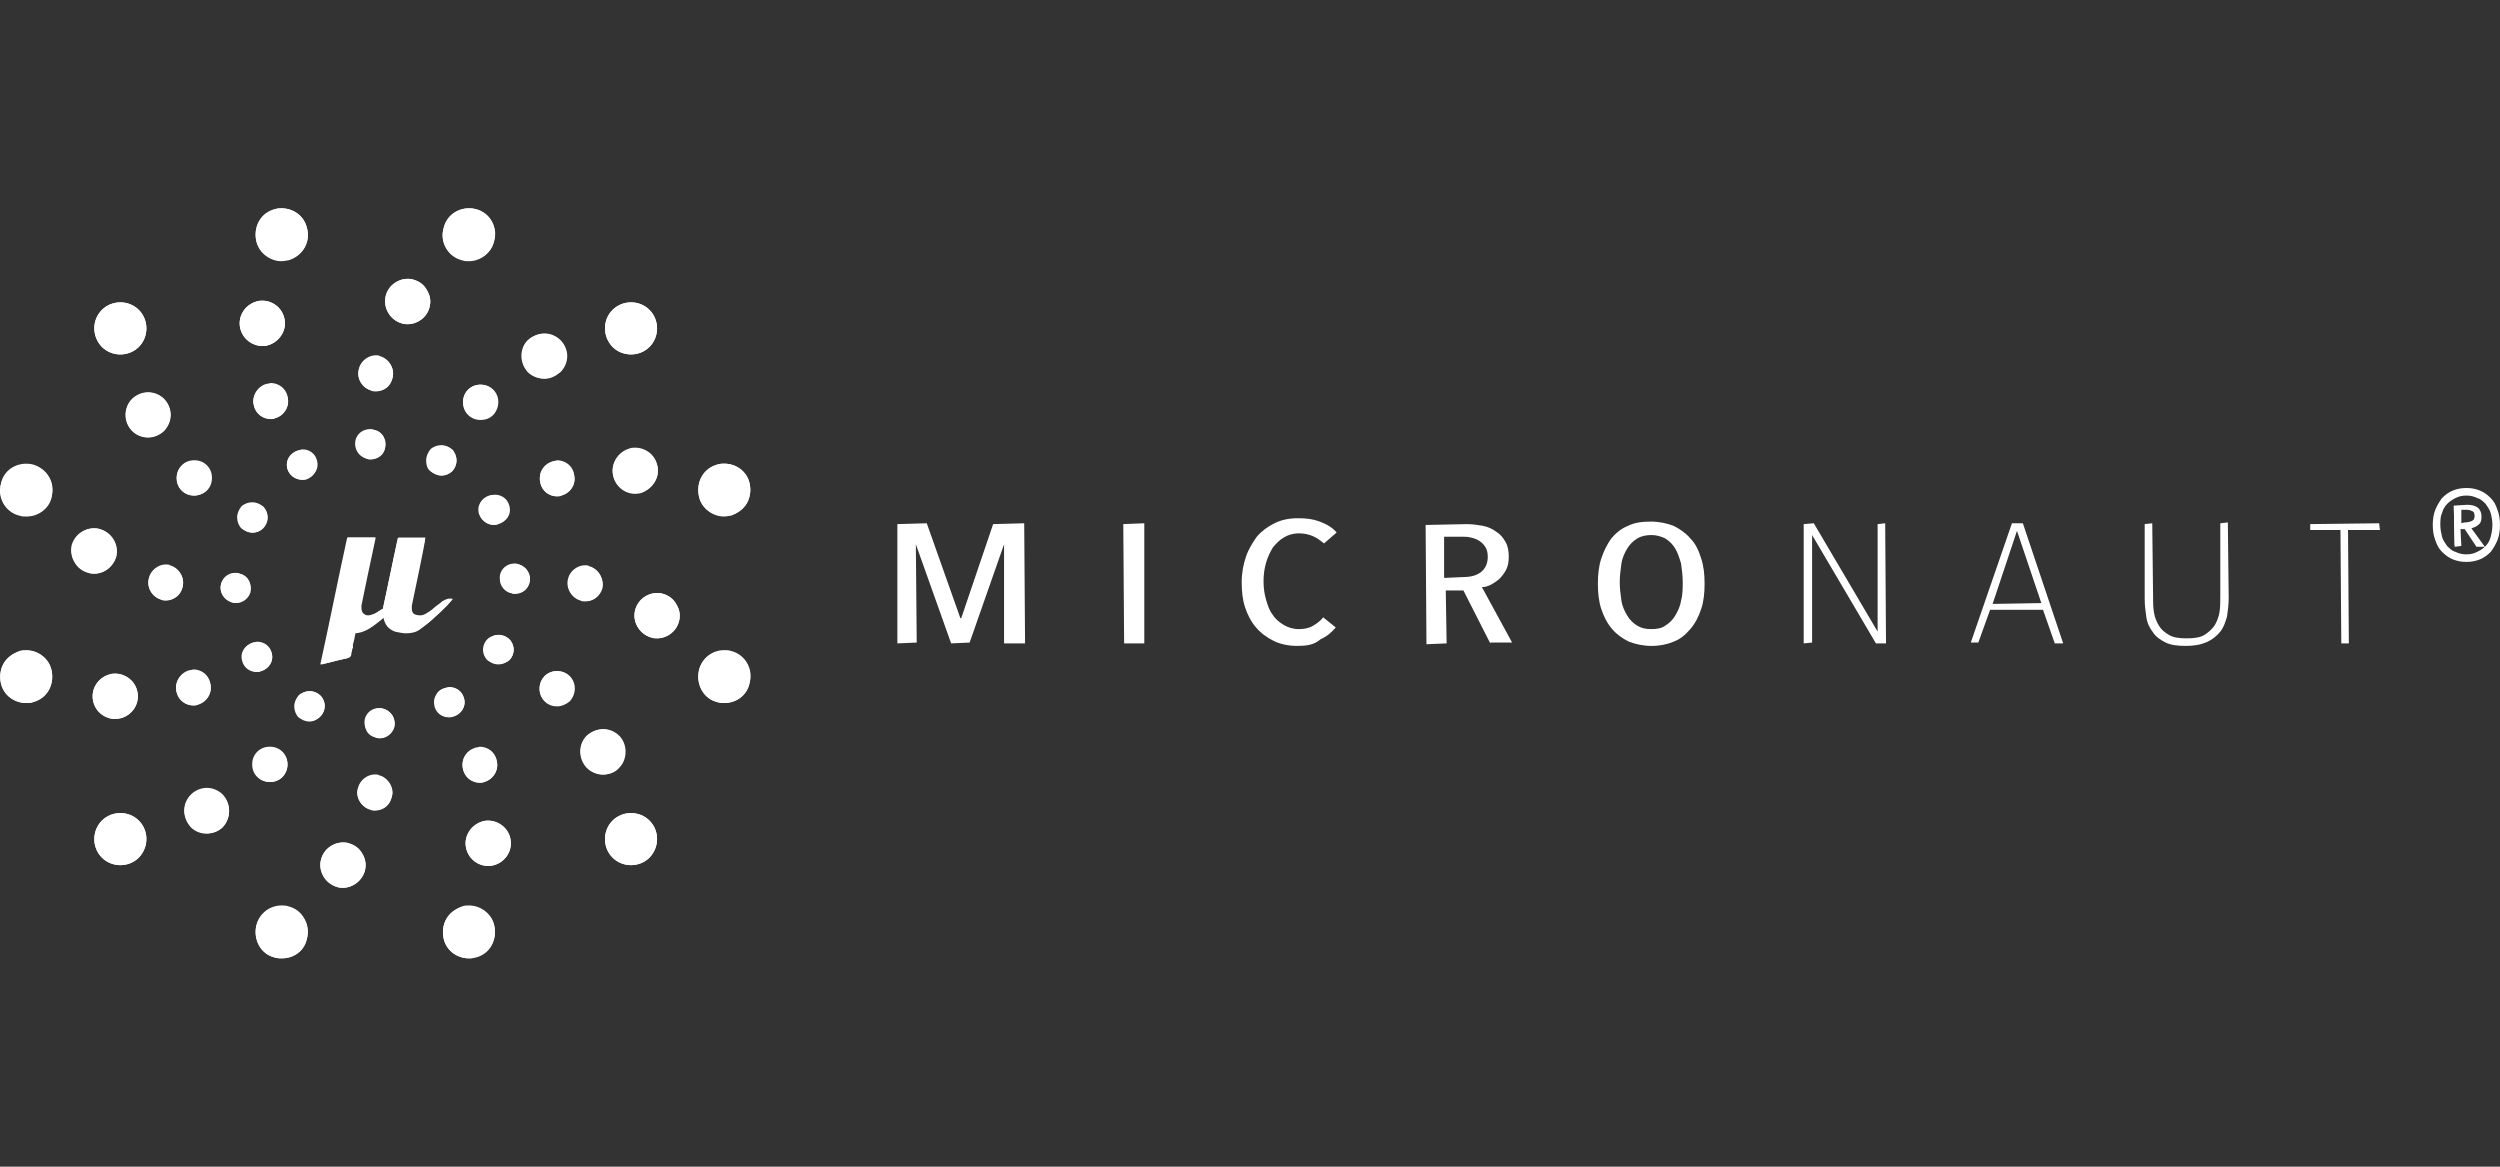 <svg width="120" height="56" viewBox="0 0 120 56" fill="none" xmlns="http://www.w3.org/2000/svg">
<rect x="0" y="0" width="120" height="56" fill="#333333" stroke="none"/>
<path d="M24.73 28.504C24.649 28.504 24.609 28.504 24.528 28.463C24.327 28.423 24.206 28.302 24.085 28.141C24.004 27.98 23.964 27.778 24.004 27.576C24.085 27.254 24.367 27.052 24.689 27.052C24.77 27.052 24.811 27.052 24.891 27.093C25.294 27.213 25.496 27.576 25.415 27.98C25.335 28.302 25.052 28.504 24.73 28.504Z" fill="white"/>
<path d="M24.523 28.463C24.886 28.584 25.289 28.342 25.41 27.98C25.531 27.617 25.289 27.213 24.926 27.093C24.563 26.971 24.16 27.213 24.039 27.576C23.918 27.98 24.16 28.383 24.523 28.463Z" fill="white"/>
<path d="M23.721 25.198C23.398 25.198 23.116 24.996 23.035 24.673C22.914 24.27 23.156 23.907 23.559 23.786C23.64 23.786 23.68 23.746 23.761 23.746C24.083 23.746 24.366 23.948 24.446 24.27C24.567 24.673 24.325 25.036 23.922 25.157C23.841 25.198 23.761 25.198 23.721 25.198Z" fill="white"/>
<path d="M23.879 25.158C24.242 25.037 24.484 24.674 24.363 24.271C24.242 23.908 23.879 23.666 23.476 23.787C23.113 23.908 22.871 24.271 22.992 24.674C23.113 25.037 23.517 25.279 23.879 25.158Z" fill="white"/>
<path d="M21.183 22.819C20.981 22.819 20.82 22.738 20.659 22.618C20.497 22.497 20.457 22.295 20.457 22.093C20.457 21.892 20.538 21.73 20.659 21.569C20.78 21.448 20.981 21.368 21.183 21.368C21.384 21.368 21.546 21.448 21.707 21.569C21.828 21.69 21.909 21.892 21.909 22.093C21.909 22.295 21.828 22.456 21.707 22.618C21.546 22.738 21.384 22.819 21.183 22.819Z" fill="white"/>
<path d="M20.696 21.61C20.414 21.892 20.414 22.335 20.696 22.618C20.978 22.9 21.422 22.9 21.704 22.618C21.986 22.335 21.986 21.892 21.704 21.61C21.422 21.327 20.978 21.327 20.696 21.61Z" fill="white"/>
<path d="M17.79 22.053C17.709 22.053 17.669 22.053 17.588 22.013C17.185 21.892 16.984 21.529 17.064 21.126C17.145 20.803 17.427 20.602 17.75 20.602C17.831 20.602 17.871 20.602 17.951 20.642C18.153 20.682 18.314 20.803 18.395 20.964C18.476 21.126 18.516 21.327 18.476 21.529C18.435 21.811 18.153 22.053 17.79 22.053Z" fill="white"/>
<path d="M17.993 20.642C17.63 20.521 17.227 20.763 17.106 21.126C16.985 21.488 17.227 21.892 17.59 22.013C17.952 22.134 18.356 21.892 18.477 21.529C18.598 21.126 18.356 20.723 17.993 20.642Z" fill="white"/>
<path d="M14.486 23.02C14.164 23.02 13.881 22.819 13.801 22.496C13.68 22.093 13.922 21.73 14.325 21.609C14.406 21.609 14.446 21.569 14.527 21.569C14.849 21.569 15.131 21.77 15.212 22.093C15.333 22.496 15.091 22.859 14.688 22.98C14.607 23.02 14.567 23.02 14.486 23.02Z" fill="white"/>
<path d="M14.688 23.021C15.051 22.9 15.293 22.537 15.172 22.134C15.051 21.771 14.688 21.529 14.285 21.65C13.922 21.771 13.68 22.134 13.801 22.537C13.922 22.86 14.285 23.102 14.688 23.021Z" fill="white"/>
<path d="M12.109 25.56C11.907 25.56 11.746 25.48 11.584 25.359C11.463 25.238 11.383 25.036 11.383 24.835C11.383 24.633 11.463 24.472 11.584 24.311C11.705 24.189 11.907 24.109 12.109 24.109C12.31 24.109 12.471 24.189 12.633 24.311C12.915 24.593 12.915 25.036 12.633 25.319C12.512 25.48 12.31 25.56 12.109 25.56Z" fill="white"/>
<path d="M11.626 24.351C11.344 24.634 11.344 25.077 11.626 25.359C11.908 25.642 12.351 25.642 12.634 25.359C12.916 25.077 12.916 24.634 12.634 24.351C12.351 24.069 11.908 24.069 11.626 24.351Z" fill="white"/>
<path d="M11.341 28.948C11.26 28.948 11.22 28.948 11.139 28.907C10.736 28.786 10.534 28.423 10.615 28.02C10.696 27.698 10.978 27.496 11.301 27.496C11.381 27.496 11.422 27.496 11.502 27.536C11.905 27.657 12.107 28.02 12.026 28.423C11.946 28.706 11.664 28.948 11.341 28.948Z" fill="white"/>
<path d="M11.501 27.536C11.138 27.415 10.735 27.657 10.614 28.02C10.492 28.383 10.735 28.786 11.097 28.907C11.46 29.028 11.863 28.786 11.984 28.423C12.105 28.02 11.904 27.617 11.501 27.536Z" fill="white"/>
<path d="M12.31 32.254C11.988 32.254 11.706 32.052 11.625 31.73C11.504 31.326 11.746 30.963 12.149 30.843C12.23 30.843 12.27 30.802 12.351 30.802C12.673 30.802 12.956 31.004 13.036 31.326C13.157 31.73 12.915 32.093 12.512 32.213C12.472 32.254 12.391 32.254 12.31 32.254Z" fill="white"/>
<path d="M12.148 30.843C11.785 30.964 11.543 31.327 11.664 31.73C11.785 32.093 12.148 32.335 12.551 32.214C12.914 32.093 13.156 31.73 13.035 31.327C12.914 30.964 12.511 30.762 12.148 30.843Z" fill="white"/>
<path d="M14.851 34.633C14.649 34.633 14.488 34.552 14.327 34.431C14.206 34.31 14.125 34.108 14.125 33.907C14.125 33.705 14.206 33.544 14.327 33.383C14.448 33.262 14.649 33.181 14.851 33.181C15.052 33.181 15.214 33.262 15.375 33.383C15.657 33.665 15.657 34.108 15.375 34.391C15.214 34.552 15.052 34.633 14.851 34.633Z" fill="white"/>
<path d="M15.376 34.391C15.658 34.108 15.658 33.665 15.376 33.383C15.094 33.1 14.65 33.1 14.368 33.383C14.086 33.665 14.086 34.108 14.368 34.391C14.65 34.673 15.094 34.673 15.376 34.391Z" fill="white"/>
<path d="M18.238 35.439C18.157 35.439 18.117 35.439 18.036 35.398C17.834 35.358 17.673 35.237 17.593 35.076C17.512 34.915 17.472 34.713 17.512 34.511C17.593 34.189 17.875 33.987 18.197 33.987C18.278 33.987 18.318 33.987 18.399 34.028C18.601 34.068 18.721 34.189 18.842 34.35C18.923 34.511 18.963 34.713 18.923 34.915C18.842 35.197 18.56 35.439 18.238 35.439Z" fill="white"/>
<path d="M18.031 35.398C18.394 35.519 18.797 35.277 18.918 34.915C19.039 34.552 18.797 34.148 18.434 34.028C18.071 33.907 17.668 34.148 17.547 34.511C17.426 34.874 17.668 35.277 18.031 35.398Z" fill="white"/>
<path d="M21.542 34.431C21.219 34.431 20.937 34.229 20.856 33.907C20.816 33.705 20.816 33.544 20.937 33.342C21.017 33.181 21.179 33.06 21.38 33.02C21.461 33.02 21.501 32.98 21.582 32.98C21.904 32.98 22.187 33.181 22.267 33.504C22.388 33.907 22.146 34.27 21.743 34.391C21.663 34.431 21.622 34.431 21.542 34.431Z" fill="white"/>
<path d="M21.383 33.02C21.02 33.141 20.778 33.504 20.899 33.907C21.02 34.27 21.383 34.511 21.786 34.391C22.148 34.27 22.39 33.907 22.27 33.504C22.148 33.141 21.745 32.899 21.383 33.02Z" fill="white"/>
<path d="M23.919 31.891C23.718 31.891 23.556 31.81 23.395 31.689C23.113 31.407 23.113 30.963 23.395 30.681C23.516 30.56 23.718 30.48 23.919 30.48C24.121 30.48 24.282 30.56 24.444 30.681C24.726 30.963 24.726 31.407 24.444 31.689C24.282 31.81 24.121 31.891 23.919 31.891Z" fill="white"/>
<path d="M24.446 31.689C24.728 31.407 24.728 30.963 24.446 30.681C24.164 30.399 23.721 30.399 23.438 30.681C23.156 30.963 23.156 31.407 23.438 31.689C23.68 31.931 24.164 31.931 24.446 31.689Z" fill="white"/>
<path d="M28.073 28.867C27.992 28.867 27.912 28.867 27.871 28.827C27.428 28.706 27.145 28.222 27.266 27.778C27.347 27.416 27.71 27.133 28.073 27.133C28.153 27.133 28.234 27.133 28.274 27.174C28.718 27.295 29 27.778 28.879 28.222C28.799 28.625 28.476 28.867 28.073 28.867Z" fill="white"/>
<path d="M28.317 27.214C27.874 27.093 27.43 27.375 27.309 27.818C27.188 28.262 27.471 28.705 27.914 28.826C28.358 28.947 28.801 28.665 28.922 28.222C29.003 27.818 28.761 27.335 28.317 27.214Z" fill="white"/>
<path d="M26.745 23.827C26.382 23.827 26.019 23.585 25.938 23.182C25.898 22.98 25.898 22.738 26.019 22.537C26.14 22.335 26.301 22.214 26.543 22.134C26.624 22.134 26.704 22.093 26.745 22.093C27.107 22.093 27.47 22.335 27.551 22.738C27.591 22.94 27.591 23.182 27.47 23.384C27.349 23.585 27.188 23.706 26.946 23.787C26.906 23.827 26.825 23.827 26.745 23.827Z" fill="white"/>
<path d="M26.946 23.787C27.39 23.666 27.672 23.222 27.551 22.779C27.43 22.335 26.986 22.053 26.543 22.174C26.099 22.295 25.817 22.739 25.938 23.182C26.059 23.666 26.503 23.908 26.946 23.787Z" fill="white"/>
<path d="M23.073 20.158C22.831 20.158 22.63 20.077 22.468 19.916C22.307 19.755 22.227 19.553 22.227 19.311C22.227 19.069 22.307 18.867 22.468 18.706C22.63 18.545 22.831 18.464 23.073 18.464C23.315 18.464 23.517 18.545 23.678 18.706C24.001 19.029 24.001 19.553 23.678 19.916C23.517 20.077 23.315 20.158 23.073 20.158Z" fill="white"/>
<path d="M22.468 19.875C22.791 20.198 23.315 20.198 23.638 19.875C23.96 19.553 23.96 19.029 23.638 18.706C23.315 18.384 22.791 18.384 22.468 18.706C22.146 19.029 22.146 19.553 22.468 19.875Z" fill="white"/>
<path d="M18.034 18.787C17.953 18.787 17.872 18.787 17.832 18.747C17.389 18.626 17.106 18.142 17.227 17.698C17.308 17.335 17.671 17.053 18.034 17.053C18.114 17.053 18.195 17.053 18.235 17.093C18.679 17.215 18.961 17.698 18.84 18.142C18.759 18.545 18.437 18.787 18.034 18.787Z" fill="white"/>
<path d="M17.832 18.747C18.276 18.868 18.719 18.585 18.84 18.142C18.961 17.698 18.679 17.255 18.235 17.134C17.792 17.013 17.348 17.295 17.227 17.739C17.106 18.182 17.389 18.626 17.832 18.747Z" fill="white"/>
<path d="M12.995 20.117C12.632 20.117 12.269 19.876 12.188 19.472C12.067 19.029 12.35 18.545 12.793 18.424C12.874 18.424 12.954 18.384 12.995 18.384C13.357 18.384 13.72 18.626 13.801 19.029C13.922 19.472 13.64 19.956 13.196 20.077C13.156 20.117 13.075 20.117 12.995 20.117Z" fill="white"/>
<path d="M12.793 18.464C12.35 18.585 12.067 19.029 12.188 19.472C12.309 19.916 12.753 20.198 13.196 20.077C13.64 19.956 13.922 19.512 13.801 19.069C13.68 18.625 13.236 18.343 12.793 18.464Z" fill="white"/>
<path d="M9.327 23.787C9.085 23.787 8.884 23.706 8.722 23.545C8.561 23.384 8.48 23.182 8.48 22.94C8.48 22.698 8.561 22.497 8.722 22.335C8.884 22.174 9.085 22.093 9.327 22.093C9.569 22.093 9.771 22.174 9.932 22.335C10.093 22.497 10.174 22.698 10.174 22.94C10.174 23.182 10.093 23.384 9.932 23.545C9.771 23.706 9.529 23.787 9.327 23.787Z" fill="white"/>
<path d="M8.722 23.544C9.045 23.867 9.569 23.867 9.892 23.544C10.214 23.222 10.214 22.698 9.892 22.375C9.569 22.053 9.045 22.053 8.722 22.375C8.4 22.698 8.4 23.222 8.722 23.544Z" fill="white"/>
<path d="M7.956 28.826C7.875 28.826 7.794 28.826 7.754 28.786C7.31 28.665 7.028 28.181 7.149 27.738C7.23 27.375 7.593 27.093 7.956 27.093C8.036 27.093 8.117 27.093 8.157 27.133C8.601 27.254 8.883 27.738 8.762 28.181C8.681 28.585 8.318 28.826 7.956 28.826Z" fill="white"/>
<path d="M7.754 28.786C8.197 28.907 8.641 28.625 8.762 28.181C8.883 27.738 8.601 27.294 8.157 27.173C7.714 27.052 7.27 27.334 7.149 27.778C7.028 28.221 7.31 28.665 7.754 28.786Z" fill="white"/>
<path d="M9.284 33.866C8.921 33.866 8.558 33.624 8.477 33.221C8.356 32.777 8.639 32.294 9.082 32.173C9.163 32.173 9.243 32.132 9.284 32.132C9.647 32.132 10.009 32.374 10.09 32.777C10.211 33.221 9.929 33.705 9.485 33.826C9.445 33.866 9.364 33.866 9.284 33.866Z" fill="white"/>
<path d="M9.082 32.214C8.639 32.335 8.356 32.778 8.477 33.222C8.598 33.665 9.042 33.947 9.485 33.826C9.929 33.705 10.211 33.262 10.09 32.818C9.969 32.375 9.526 32.093 9.082 32.214Z" fill="white"/>
<path d="M12.952 37.536C12.71 37.536 12.509 37.455 12.347 37.294C12.186 37.133 12.105 36.931 12.105 36.689C12.105 36.447 12.186 36.245 12.347 36.084C12.509 35.923 12.71 35.842 12.952 35.842C13.194 35.842 13.396 35.923 13.557 36.084C13.88 36.407 13.88 36.931 13.557 37.294C13.396 37.455 13.194 37.536 12.952 37.536Z" fill="white"/>
<path d="M13.56 36.124C13.237 35.802 12.713 35.802 12.39 36.124C12.068 36.447 12.068 36.971 12.39 37.294C12.713 37.616 13.237 37.616 13.56 37.294C13.882 36.971 13.882 36.447 13.56 36.124Z" fill="white"/>
<path d="M17.993 38.906C17.912 38.906 17.832 38.906 17.791 38.866C17.59 38.825 17.388 38.664 17.267 38.463C17.146 38.261 17.106 38.019 17.186 37.818C17.267 37.455 17.63 37.172 17.993 37.172C18.073 37.172 18.154 37.172 18.195 37.213C18.396 37.253 18.598 37.414 18.719 37.616C18.84 37.818 18.88 38.059 18.799 38.261C18.719 38.664 18.396 38.906 17.993 38.906Z" fill="white"/>
<path d="M18.196 37.253C17.753 37.132 17.309 37.414 17.188 37.858C17.067 38.301 17.349 38.745 17.793 38.866C18.236 38.987 18.68 38.705 18.801 38.261C18.922 37.858 18.64 37.374 18.196 37.253Z" fill="white"/>
<path d="M23.034 37.576C22.671 37.576 22.308 37.334 22.227 36.931C22.187 36.729 22.187 36.487 22.308 36.286C22.429 36.084 22.59 35.963 22.832 35.883C22.913 35.883 22.993 35.842 23.034 35.842C23.396 35.842 23.759 36.084 23.84 36.487C23.961 36.931 23.679 37.415 23.235 37.536C23.195 37.576 23.114 37.576 23.034 37.576Z" fill="white"/>
<path d="M23.235 37.535C23.679 37.414 23.961 36.971 23.84 36.527C23.719 36.084 23.276 35.802 22.832 35.923C22.389 36.044 22.106 36.487 22.227 36.931C22.348 37.374 22.792 37.656 23.235 37.535Z" fill="white"/>
<path d="M26.745 33.906C26.503 33.906 26.302 33.826 26.14 33.664C25.818 33.342 25.818 32.818 26.14 32.455C26.302 32.294 26.503 32.213 26.745 32.213C26.987 32.213 27.189 32.294 27.35 32.455C27.672 32.777 27.672 33.301 27.35 33.664C27.148 33.826 26.947 33.906 26.745 33.906Z" fill="white"/>
<path d="M27.31 32.455C26.987 32.132 26.463 32.132 26.14 32.455C25.818 32.777 25.818 33.301 26.14 33.624C26.463 33.947 26.987 33.947 27.31 33.624C27.632 33.301 27.632 32.777 27.31 32.455Z" fill="white"/>
<path d="M31.54 30.641C31.459 30.641 31.338 30.641 31.258 30.6C30.693 30.439 30.33 29.834 30.492 29.27C30.613 28.786 31.056 28.463 31.54 28.463C31.62 28.463 31.741 28.463 31.822 28.504C32.104 28.584 32.346 28.746 32.467 29.028C32.629 29.27 32.669 29.552 32.588 29.834C32.467 30.318 32.024 30.641 31.54 30.641Z" fill="white"/>
<path d="M31.258 30.6C31.822 30.762 32.427 30.399 32.588 29.834C32.749 29.27 32.387 28.665 31.822 28.504C31.258 28.343 30.653 28.705 30.492 29.27C30.33 29.834 30.693 30.439 31.258 30.6Z" fill="white"/>
<path d="M30.493 23.666C30.009 23.666 29.566 23.343 29.445 22.859C29.284 22.295 29.646 21.69 30.211 21.529C30.291 21.488 30.412 21.488 30.493 21.488C30.977 21.488 31.42 21.811 31.541 22.295C31.703 22.859 31.34 23.464 30.775 23.625C30.695 23.666 30.574 23.666 30.493 23.666Z" fill="white"/>
<path d="M31.541 22.335C31.38 21.77 30.816 21.407 30.211 21.569C29.646 21.73 29.284 22.294 29.445 22.899C29.606 23.464 30.171 23.827 30.775 23.665C31.34 23.464 31.703 22.899 31.541 22.335Z" fill="white"/>
<path d="M26.139 18.182C25.857 18.182 25.575 18.061 25.373 17.86C25.172 17.658 25.051 17.376 25.051 17.093C25.051 16.811 25.172 16.529 25.373 16.327C25.575 16.126 25.857 16.005 26.139 16.005C26.422 16.005 26.704 16.126 26.905 16.327C27.107 16.529 27.228 16.811 27.228 17.093C27.228 17.376 27.107 17.658 26.905 17.86C26.663 18.061 26.422 18.182 26.139 18.182Z" fill="white"/>
<path d="M26.862 16.327C26.459 15.924 25.773 15.924 25.33 16.327C24.927 16.73 24.927 17.416 25.33 17.859C25.733 18.263 26.418 18.263 26.862 17.859C27.305 17.416 27.305 16.73 26.862 16.327Z" fill="white"/>
<path d="M19.567 15.561C19.487 15.561 19.366 15.561 19.285 15.521C18.721 15.359 18.358 14.755 18.519 14.19C18.64 13.706 19.083 13.384 19.567 13.384C19.648 13.384 19.769 13.384 19.849 13.424C20.132 13.505 20.374 13.666 20.495 13.948C20.656 14.19 20.696 14.472 20.616 14.755C20.495 15.239 20.051 15.561 19.567 15.561Z" fill="white"/>
<path d="M19.284 15.521C19.848 15.682 20.453 15.319 20.614 14.755C20.775 14.19 20.413 13.585 19.848 13.424C19.284 13.263 18.679 13.626 18.517 14.19C18.396 14.795 18.719 15.36 19.284 15.521Z" fill="white"/>
<path d="M12.591 16.609C12.107 16.609 11.663 16.287 11.542 15.803C11.381 15.239 11.744 14.634 12.308 14.472C12.389 14.432 12.51 14.432 12.591 14.432C13.075 14.432 13.518 14.755 13.639 15.239C13.72 15.521 13.679 15.803 13.518 16.045C13.357 16.287 13.155 16.488 12.873 16.569C12.792 16.609 12.712 16.609 12.591 16.609Z" fill="white"/>
<path d="M12.873 16.569C13.437 16.408 13.8 15.843 13.639 15.239C13.478 14.674 12.913 14.311 12.308 14.473C11.744 14.634 11.381 15.198 11.542 15.803C11.744 16.368 12.308 16.73 12.873 16.569Z" fill="white"/>
<path d="M7.107 21.004C6.825 21.004 6.543 20.883 6.341 20.682C5.898 20.238 5.938 19.553 6.341 19.15C6.543 18.948 6.825 18.827 7.107 18.827C7.389 18.827 7.672 18.948 7.873 19.15C8.075 19.351 8.196 19.634 8.196 19.916C8.196 20.198 8.075 20.48 7.873 20.682C7.672 20.883 7.389 21.004 7.107 21.004Z" fill="white"/>
<path d="M7.874 19.15C7.47 18.746 6.785 18.746 6.341 19.15C5.938 19.553 5.938 20.238 6.341 20.682C6.745 21.085 7.43 21.085 7.874 20.682C8.277 20.238 8.277 19.553 7.874 19.15Z" fill="white"/>
<path d="M4.526 27.536C4.445 27.536 4.325 27.536 4.244 27.496C3.962 27.415 3.72 27.254 3.599 26.972C3.438 26.73 3.397 26.448 3.478 26.165C3.599 25.681 4.042 25.359 4.526 25.359C4.607 25.359 4.728 25.359 4.808 25.399C5.373 25.561 5.736 26.165 5.574 26.73C5.413 27.214 5.01 27.536 4.526 27.536Z" fill="white"/>
<path d="M4.77 25.399C4.205 25.238 3.6 25.6 3.439 26.165C3.318 26.729 3.641 27.334 4.246 27.495C4.81 27.657 5.415 27.294 5.576 26.729C5.697 26.165 5.375 25.56 4.77 25.399Z" fill="white"/>
<path d="M5.532 34.511C5.048 34.511 4.605 34.189 4.484 33.705C4.323 33.14 4.685 32.536 5.25 32.374C5.33 32.334 5.451 32.334 5.532 32.334C6.016 32.334 6.459 32.657 6.58 33.14C6.742 33.705 6.379 34.31 5.814 34.471C5.734 34.471 5.653 34.511 5.532 34.511Z" fill="white"/>
<path d="M5.25 32.374C4.685 32.536 4.323 33.1 4.484 33.705C4.645 34.269 5.21 34.632 5.814 34.471C6.379 34.31 6.742 33.745 6.58 33.141C6.419 32.576 5.814 32.213 5.25 32.374Z" fill="white"/>
<path d="M9.928 39.995C9.646 39.995 9.364 39.874 9.162 39.672C8.961 39.471 8.84 39.188 8.84 38.906C8.84 38.624 8.961 38.342 9.162 38.14C9.364 37.938 9.646 37.817 9.928 37.817C10.211 37.817 10.493 37.938 10.694 38.14C11.098 38.583 11.098 39.269 10.694 39.672C10.493 39.914 10.211 39.995 9.928 39.995Z" fill="white"/>
<path d="M10.694 38.18C10.291 37.777 9.605 37.777 9.162 38.18C8.759 38.584 8.759 39.269 9.162 39.712C9.565 40.116 10.25 40.116 10.694 39.712C11.097 39.269 11.097 38.584 10.694 38.18Z" fill="white"/>
<path d="M16.462 42.615C16.381 42.615 16.26 42.615 16.18 42.575C15.615 42.414 15.252 41.809 15.414 41.244C15.534 40.761 15.978 40.438 16.462 40.438C16.542 40.438 16.663 40.438 16.744 40.478C17.026 40.559 17.268 40.72 17.389 41.002C17.55 41.244 17.591 41.527 17.51 41.809C17.389 42.252 16.946 42.615 16.462 42.615Z" fill="white"/>
<path d="M16.744 40.478C16.18 40.317 15.575 40.68 15.414 41.245C15.252 41.809 15.615 42.414 16.18 42.575C16.744 42.736 17.349 42.373 17.51 41.809C17.671 41.204 17.308 40.64 16.744 40.478Z" fill="white"/>
<path d="M23.436 41.567C22.952 41.567 22.509 41.244 22.388 40.761C22.307 40.478 22.348 40.196 22.509 39.954C22.67 39.712 22.872 39.511 23.154 39.43C23.235 39.39 23.356 39.39 23.436 39.39C23.92 39.39 24.364 39.712 24.485 40.196C24.646 40.761 24.283 41.365 23.718 41.526C23.598 41.567 23.517 41.567 23.436 41.567Z" fill="white"/>
<path d="M23.152 39.43C22.588 39.591 22.225 40.156 22.386 40.761C22.547 41.325 23.112 41.688 23.717 41.527C24.281 41.365 24.644 40.801 24.483 40.196C24.321 39.632 23.717 39.269 23.152 39.43Z" fill="white"/>
<path d="M28.96 37.172C28.677 37.172 28.395 37.051 28.194 36.85C27.992 36.648 27.871 36.366 27.871 36.084C27.871 35.801 27.992 35.519 28.194 35.318C28.395 35.116 28.677 34.995 28.96 34.995C29.242 34.995 29.524 35.116 29.726 35.318C30.129 35.721 30.129 36.447 29.726 36.85C29.524 37.092 29.242 37.172 28.96 37.172Z" fill="white"/>
<path d="M29.686 36.85C30.089 36.447 30.089 35.761 29.686 35.318C29.283 34.914 28.598 34.914 28.154 35.318C27.751 35.721 27.751 36.406 28.154 36.85C28.598 37.293 29.283 37.293 29.686 36.85Z" fill="white"/>
<path d="M34.766 33.746C34.645 33.746 34.564 33.746 34.443 33.705C34.12 33.625 33.838 33.423 33.677 33.101C33.516 32.818 33.475 32.456 33.556 32.133C33.717 31.568 34.201 31.206 34.766 31.206C34.886 31.206 34.967 31.206 35.088 31.246C35.773 31.407 36.177 32.133 35.975 32.778C35.854 33.383 35.33 33.746 34.766 33.746Z" fill="white"/>
<path d="M35.09 31.286C34.404 31.125 33.719 31.488 33.557 32.173C33.396 32.858 33.759 33.544 34.444 33.705C35.13 33.866 35.815 33.504 35.977 32.818C36.138 32.133 35.735 31.447 35.09 31.286Z" fill="white"/>
<path d="M34.766 24.794C34.201 24.794 33.677 24.391 33.556 23.867C33.475 23.545 33.516 23.182 33.677 22.899C33.838 22.617 34.12 22.416 34.443 22.295C34.564 22.254 34.645 22.254 34.766 22.254C35.33 22.254 35.854 22.658 35.975 23.182C36.056 23.504 36.015 23.867 35.854 24.149C35.693 24.432 35.411 24.633 35.088 24.754C34.967 24.754 34.886 24.794 34.766 24.794Z" fill="white"/>
<path d="M35.09 24.714C35.775 24.553 36.138 23.867 35.977 23.182C35.815 22.496 35.13 22.134 34.444 22.295C33.759 22.456 33.396 23.142 33.557 23.827C33.719 24.512 34.404 24.916 35.09 24.714Z" fill="white"/>
<path d="M30.289 17.013C29.966 17.013 29.644 16.892 29.402 16.65C29.16 16.408 29.039 16.086 29.039 15.763C29.039 15.441 29.16 15.118 29.402 14.876C29.644 14.634 29.966 14.513 30.289 14.513C30.611 14.513 30.934 14.634 31.176 14.876C31.66 15.36 31.66 16.166 31.176 16.65C30.934 16.892 30.611 17.013 30.289 17.013Z" fill="white"/>
<path d="M29.402 16.65C29.886 17.134 30.692 17.134 31.176 16.65C31.66 16.166 31.66 15.36 31.176 14.876C30.692 14.392 29.886 14.392 29.402 14.876C28.918 15.36 28.918 16.126 29.402 16.65Z" fill="white"/>
<path d="M22.508 12.538C22.387 12.538 22.306 12.538 22.185 12.497C21.5 12.336 21.096 11.61 21.298 10.965C21.419 10.401 21.943 9.998 22.508 9.998C22.629 9.998 22.709 9.998 22.83 10.038C23.516 10.199 23.919 10.925 23.717 11.57C23.596 12.134 23.072 12.538 22.508 12.538Z" fill="white"/>
<path d="M22.185 12.457C22.87 12.618 23.556 12.255 23.717 11.57C23.878 10.885 23.516 10.199 22.83 10.038C22.145 9.877 21.459 10.24 21.298 10.925C21.096 11.61 21.5 12.296 22.185 12.457Z" fill="white"/>
<path d="M13.519 12.538C12.955 12.538 12.431 12.134 12.31 11.61C12.229 11.288 12.27 10.925 12.431 10.643C12.592 10.36 12.874 10.159 13.197 10.038C13.318 9.998 13.439 9.998 13.519 9.998C14.084 9.998 14.608 10.401 14.729 10.925C14.931 11.61 14.527 12.296 13.842 12.497C13.761 12.497 13.64 12.538 13.519 12.538Z" fill="white"/>
<path d="M13.84 12.457C14.525 12.296 14.928 11.61 14.727 10.925C14.565 10.24 13.88 9.877 13.194 10.038C12.509 10.199 12.146 10.885 12.307 11.57C12.509 12.255 13.194 12.659 13.84 12.457Z" fill="white"/>
<path d="M5.777 17.013C5.455 17.013 5.132 16.892 4.89 16.65C4.648 16.408 4.527 16.086 4.527 15.763C4.527 15.441 4.648 15.118 4.89 14.876C5.132 14.634 5.455 14.513 5.777 14.513C6.1 14.513 6.422 14.634 6.664 14.876C6.906 15.118 7.027 15.441 7.027 15.763C7.027 16.086 6.906 16.408 6.664 16.65C6.422 16.892 6.1 17.013 5.777 17.013Z" fill="white"/>
<path d="M4.89 16.65C5.374 17.134 6.18 17.134 6.664 16.65C7.148 16.166 7.148 15.36 6.664 14.876C6.18 14.392 5.374 14.392 4.89 14.876C4.406 15.36 4.406 16.126 4.89 16.65Z" fill="white"/>
<path d="M1.262 24.794C1.141 24.794 1.06 24.794 0.939 24.754C0.254 24.593 -0.15 23.867 0.052 23.222C0.213 22.657 0.697 22.294 1.262 22.294C1.383 22.294 1.463 22.294 1.584 22.335C1.907 22.415 2.189 22.617 2.35 22.939C2.511 23.222 2.552 23.585 2.471 23.907C2.35 24.391 1.866 24.794 1.262 24.794Z" fill="white"/>
<path d="M1.582 22.295C0.896 22.134 0.211 22.496 0.05 23.182C-0.112 23.867 0.251 24.553 0.937 24.714C1.622 24.916 2.308 24.512 2.469 23.827C2.67 23.182 2.267 22.496 1.582 22.295Z" fill="white"/>
<path d="M1.258 33.746C0.693 33.746 0.169 33.343 0.048 32.818C-0.033 32.496 0.008 32.133 0.169 31.851C0.33 31.568 0.613 31.367 0.935 31.246C1.056 31.206 1.137 31.206 1.258 31.206C1.822 31.206 2.346 31.609 2.467 32.133C2.548 32.456 2.508 32.818 2.346 33.101C2.185 33.383 1.903 33.584 1.58 33.705C1.5 33.746 1.379 33.746 1.258 33.746Z" fill="white"/>
<path d="M0.937 31.286C0.251 31.447 -0.112 32.133 0.05 32.818C0.211 33.503 0.896 33.866 1.582 33.705C2.267 33.544 2.63 32.858 2.469 32.173C2.308 31.488 1.622 31.084 0.937 31.286Z" fill="white"/>
<path d="M5.777 41.527C5.455 41.527 5.132 41.406 4.89 41.164C4.406 40.68 4.406 39.874 4.89 39.39C5.132 39.148 5.455 39.027 5.777 39.027C6.1 39.027 6.422 39.148 6.664 39.39C6.906 39.632 7.027 39.955 7.027 40.277C7.027 40.6 6.906 40.922 6.664 41.164C6.422 41.406 6.1 41.527 5.777 41.527Z" fill="white"/>
<path d="M6.664 39.39C6.18 38.906 5.374 38.906 4.89 39.39C4.406 39.874 4.406 40.68 4.89 41.164C5.374 41.648 6.18 41.648 6.664 41.164C7.148 40.64 7.148 39.874 6.664 39.39Z" fill="white"/>
<path d="M13.519 46.002C13.399 46.002 13.318 46.002 13.197 45.962C12.874 45.882 12.592 45.68 12.431 45.357C12.27 45.075 12.229 44.712 12.31 44.39C12.471 43.825 12.955 43.462 13.519 43.462C13.64 43.462 13.721 43.462 13.842 43.503C14.165 43.583 14.447 43.785 14.608 44.108C14.769 44.39 14.81 44.753 14.729 45.075C14.608 45.64 14.124 46.002 13.519 46.002Z" fill="white"/>
<path d="M13.84 43.543C13.154 43.382 12.469 43.745 12.307 44.43C12.146 45.115 12.509 45.801 13.194 45.962C13.88 46.123 14.565 45.76 14.727 45.075C14.928 44.39 14.525 43.704 13.84 43.543Z" fill="white"/>
<path d="M22.512 46.002C21.947 46.002 21.423 45.599 21.302 45.075C21.221 44.753 21.262 44.39 21.423 44.108C21.584 43.825 21.866 43.624 22.189 43.503C22.31 43.462 22.391 43.462 22.512 43.462C23.076 43.462 23.6 43.866 23.721 44.39C23.882 45.075 23.52 45.761 22.834 45.922C22.713 46.002 22.633 46.002 22.512 46.002Z" fill="white"/>
<path d="M22.187 43.543C21.501 43.704 21.138 44.389 21.3 45.075C21.461 45.76 22.146 46.123 22.832 45.962C23.517 45.801 23.88 45.115 23.719 44.43C23.517 43.744 22.832 43.341 22.187 43.543Z" fill="white"/>
<path d="M30.289 41.527C29.966 41.527 29.644 41.406 29.402 41.164C29.16 40.922 29.039 40.6 29.039 40.277C29.039 39.955 29.16 39.632 29.402 39.39C29.644 39.148 29.966 39.027 30.289 39.027C30.611 39.027 30.934 39.148 31.176 39.39C31.418 39.632 31.539 39.955 31.539 40.277C31.539 40.6 31.418 40.922 31.176 41.164C30.934 41.406 30.611 41.527 30.289 41.527Z" fill="white"/>
<path d="M31.176 39.39C30.692 38.906 29.886 38.906 29.402 39.39C28.918 39.874 28.918 40.68 29.402 41.164C29.886 41.648 30.692 41.648 31.176 41.164C31.66 40.64 31.66 39.874 31.176 39.39Z" fill="white"/>
<path fill-rule="evenodd" clip-rule="evenodd" d="M16.704 25.803H18.035C17.954 26.166 17.349 29.028 17.349 29.069C17.349 29.23 17.349 29.351 17.43 29.431C17.511 29.512 17.591 29.552 17.672 29.552C17.712 29.552 17.793 29.552 17.833 29.512C17.994 29.472 18.115 29.391 18.236 29.311C18.277 29.27 18.317 29.27 18.357 29.23C18.398 29.23 18.398 29.189 18.398 29.149L19.083 25.924V25.883L20.414 25.843C20.373 26.206 19.93 28.302 19.768 29.069C19.768 29.109 19.768 29.189 19.768 29.23C19.768 29.391 19.849 29.512 20.01 29.552C20.051 29.552 20.131 29.593 20.172 29.593C20.252 29.593 20.333 29.552 20.414 29.512C20.535 29.431 20.696 29.351 20.817 29.23C20.938 29.149 21.099 29.028 21.22 28.907C21.301 28.827 21.422 28.786 21.543 28.786C21.583 28.786 21.663 28.786 21.704 28.786L21.462 29.069C21.26 29.27 21.059 29.472 20.857 29.633C20.655 29.835 20.414 29.996 20.172 30.198C19.97 30.359 19.728 30.399 19.486 30.399C19.325 30.399 19.164 30.359 18.962 30.319C18.64 30.198 18.478 29.996 18.398 29.633C18.357 29.673 18.317 29.754 18.236 29.794C17.873 30.076 17.511 30.399 16.986 30.399L16.906 30.762L16.946 31.084L16.906 31.165C16.906 31.246 16.866 31.326 16.866 31.367C16.866 31.528 16.785 31.568 16.624 31.609C16.382 31.649 15.898 31.77 15.616 31.851C15.495 31.891 15.414 31.891 15.414 31.891L16.704 25.803Z" fill="white"/>
<path fill-rule="evenodd" clip-rule="evenodd" d="M21.745 28.746C21.463 29.028 21.181 29.311 20.899 29.593C20.697 29.794 20.455 29.996 20.213 30.157C19.85 30.399 19.447 30.399 19.044 30.278C18.721 30.157 18.56 29.956 18.48 29.593C18.076 29.915 17.673 30.318 17.068 30.359C17.028 30.601 16.988 30.802 16.907 31.044C16.867 31.165 16.867 31.246 16.826 31.367C16.826 31.528 16.746 31.568 16.585 31.609C16.222 31.689 15.456 31.891 15.375 31.891C15.819 29.875 16.222 27.819 16.665 25.803C17.109 25.803 17.552 25.803 17.996 25.803C17.915 26.125 17.31 29.028 17.31 29.069C17.27 29.431 17.512 29.633 17.834 29.512C18.036 29.472 18.197 29.311 18.359 29.23C18.399 29.23 18.399 29.149 18.399 29.109C18.641 28.02 18.842 26.972 19.084 25.883C19.084 25.843 19.084 25.843 19.125 25.803C19.568 25.803 19.971 25.803 20.415 25.803C20.334 26.125 19.891 28.262 19.729 29.028C19.729 29.069 19.729 29.149 19.729 29.189C19.729 29.351 19.81 29.472 19.971 29.512C20.133 29.552 20.254 29.552 20.415 29.472C20.536 29.391 20.697 29.311 20.818 29.189C20.939 29.069 21.1 28.988 21.221 28.867C21.423 28.746 21.544 28.706 21.745 28.746Z" fill="white"/>
<path d="M48.195 30.883V26.125L46.542 30.843L45.655 30.883L43.961 26.125L44.002 30.843L43.074 30.883V25.157L44.485 25.117L46.098 29.673H46.139L47.671 25.157L49.162 25.117L49.203 30.883H48.195Z" fill="white"/>
<path d="M53.958 30.883L53.918 25.157L54.926 25.117V30.883H53.958Z" fill="white"/>
<path d="M62.263 31.003C61.859 31.003 61.456 30.923 61.134 30.762C60.811 30.6 60.529 30.399 60.287 30.116C60.045 29.834 59.884 29.512 59.763 29.149C59.642 28.786 59.602 28.383 59.602 27.939C59.602 27.496 59.682 27.093 59.803 26.73C59.924 26.367 60.126 26.044 60.327 25.762C60.569 25.48 60.851 25.278 61.174 25.117C61.496 24.956 61.859 24.875 62.303 24.875C62.706 24.875 63.029 24.915 63.351 25.036C63.674 25.157 63.956 25.319 64.158 25.56L63.553 26.085C63.351 25.923 63.19 25.802 62.988 25.722C62.787 25.641 62.585 25.601 62.343 25.601C62.061 25.601 61.819 25.681 61.617 25.802C61.416 25.923 61.255 26.085 61.093 26.286C60.972 26.488 60.851 26.73 60.771 27.012C60.69 27.294 60.65 27.576 60.65 27.899C60.65 28.221 60.69 28.504 60.771 28.786C60.851 29.068 60.932 29.31 61.093 29.512C61.214 29.713 61.416 29.875 61.617 29.995C61.819 30.116 62.061 30.197 62.343 30.197C62.585 30.197 62.827 30.157 63.029 30.036C63.23 29.915 63.392 29.794 63.513 29.633L64.117 30.116C63.916 30.358 63.674 30.56 63.392 30.681C63.069 30.963 62.706 31.003 62.263 31.003Z" fill="white"/>
<path d="M71.534 30.883L70.244 28.343H69.397L69.438 30.883L68.47 30.923L68.43 25.198L70.405 25.158C70.688 25.158 70.93 25.198 71.171 25.238C71.413 25.279 71.655 25.4 71.817 25.521C72.018 25.642 72.139 25.803 72.26 26.004C72.381 26.206 72.421 26.448 72.421 26.73C72.421 26.972 72.381 27.174 72.3 27.335C72.22 27.496 72.099 27.657 71.978 27.778C71.857 27.899 71.695 27.98 71.575 28.061C71.413 28.141 71.292 28.182 71.131 28.182L72.582 30.843H71.534V30.883ZM69.397 27.738L70.244 27.698C70.607 27.698 70.889 27.617 71.091 27.456C71.292 27.295 71.413 27.053 71.413 26.73C71.413 26.529 71.373 26.367 71.292 26.246C71.212 26.125 71.131 26.045 71.01 25.964C70.889 25.884 70.768 25.843 70.607 25.803C70.446 25.762 70.325 25.762 70.163 25.762H69.317V27.738H69.397Z" fill="white"/>
<path d="M79.28 31.004C78.876 31.004 78.514 30.923 78.191 30.802C77.868 30.641 77.586 30.439 77.385 30.197C77.143 29.915 76.981 29.593 76.861 29.23C76.74 28.867 76.699 28.464 76.699 28.02C76.699 27.577 76.74 27.174 76.861 26.811C76.981 26.448 77.143 26.125 77.344 25.843C77.546 25.601 77.828 25.359 78.151 25.238C78.473 25.077 78.836 25.037 79.239 25.037C79.642 25.037 80.005 25.117 80.328 25.238C80.65 25.399 80.933 25.601 81.134 25.843C81.376 26.085 81.537 26.407 81.658 26.811C81.779 27.174 81.82 27.577 81.82 28.02C81.82 28.464 81.779 28.867 81.658 29.23C81.537 29.593 81.376 29.915 81.134 30.197C80.892 30.48 80.65 30.681 80.328 30.802C80.046 30.923 79.683 31.004 79.28 31.004ZM79.28 25.682C79.038 25.682 78.796 25.722 78.594 25.843C78.393 25.964 78.231 26.125 78.11 26.327C77.989 26.528 77.868 26.77 77.828 27.053C77.788 27.335 77.748 27.657 77.748 27.94C77.748 28.262 77.788 28.544 77.828 28.827C77.868 29.109 77.989 29.351 78.11 29.552C78.231 29.754 78.393 29.915 78.594 30.036C78.796 30.157 78.997 30.197 79.28 30.197C79.522 30.197 79.763 30.157 79.925 30.036C80.126 29.915 80.288 29.754 80.409 29.552C80.529 29.351 80.65 29.109 80.691 28.827C80.771 28.544 80.771 28.222 80.771 27.94C80.771 27.617 80.731 27.335 80.691 27.053C80.61 26.77 80.529 26.528 80.409 26.327C80.288 26.125 80.126 25.964 79.925 25.843C79.763 25.762 79.522 25.682 79.28 25.682Z" fill="white"/>
<path d="M90.046 30.883L86.981 25.682V30.843L86.578 30.883V25.157L87.062 25.117L90.126 30.318V25.157L90.489 25.117L90.529 30.883H90.046Z" fill="white"/>
<path d="M90.044 30.842L86.899 25.44V30.802L86.657 30.842L86.617 25.198H87.02L90.206 30.56L90.165 25.198H90.448V30.842H90.044Z" fill="white"/>
<path d="M98.629 30.883L98.065 29.27H95.525L94.96 30.843H94.598L96.573 25.117H97.097L99.033 30.883H98.629ZM95.646 28.988L97.984 28.948L96.815 25.48L95.646 28.988Z" fill="white"/>
<path d="M98.671 30.842L98.107 29.23H95.486L94.922 30.802H94.68L96.615 25.198H97.058L98.954 30.842H98.671ZM95.567 29.068L98.067 29.028L96.817 25.359L95.567 29.068Z" fill="white"/>
<path d="M104.921 31.003C104.518 31.003 104.195 30.963 103.953 30.842C103.711 30.721 103.469 30.56 103.348 30.358C103.187 30.157 103.066 29.915 103.026 29.633C102.986 29.351 102.945 29.068 102.945 28.746V25.157L103.308 25.117L103.348 28.665C103.348 28.907 103.348 29.149 103.389 29.391C103.429 29.633 103.51 29.834 103.631 30.036C103.752 30.238 103.913 30.358 104.115 30.479C104.316 30.6 104.598 30.641 104.961 30.641C105.324 30.641 105.606 30.6 105.808 30.479C106.01 30.358 106.171 30.197 106.292 30.036C106.413 29.834 106.493 29.633 106.534 29.391C106.574 29.149 106.574 28.907 106.574 28.625V25.117L106.937 25.077L106.977 28.705C106.977 29.028 106.937 29.31 106.897 29.592C106.816 29.875 106.735 30.116 106.574 30.318C106.413 30.52 106.211 30.681 105.969 30.802C105.606 30.963 105.284 31.003 104.921 31.003Z" fill="white"/>
<path d="M104.924 30.963C104.561 30.963 104.238 30.923 103.996 30.802C103.754 30.681 103.553 30.52 103.391 30.318C103.23 30.117 103.15 29.875 103.069 29.633C103.029 29.351 102.988 29.068 102.988 28.786V25.238L103.23 25.198L103.271 28.665C103.271 28.907 103.271 29.189 103.311 29.431C103.351 29.673 103.432 29.915 103.553 30.117C103.674 30.318 103.835 30.48 104.077 30.601C104.278 30.721 104.601 30.802 104.964 30.802C105.327 30.802 105.609 30.762 105.811 30.641C106.012 30.52 106.214 30.359 106.335 30.157C106.456 29.955 106.536 29.754 106.577 29.512C106.617 29.27 106.617 28.988 106.617 28.746V25.278L106.859 25.238L106.899 28.786C106.899 29.109 106.859 29.391 106.819 29.633C106.738 29.915 106.657 30.117 106.496 30.318C106.335 30.52 106.133 30.681 105.891 30.802C105.609 30.883 105.286 30.963 104.924 30.963Z" fill="white"/>
<path d="M112.382 30.883L112.342 25.44H110.891V25.157L114.197 25.117L114.237 25.44H112.705L112.745 30.883H112.382Z" fill="white"/>
<path d="M112.418 30.842V25.359L110.926 25.399V25.198H114.151V25.359L112.659 25.399L112.7 30.842H112.418Z" fill="white"/>
<path d="M118.386 26.972C118.144 26.972 117.943 26.932 117.741 26.851C117.539 26.77 117.378 26.649 117.217 26.488C117.056 26.327 116.975 26.166 116.894 25.924C116.814 25.722 116.773 25.48 116.773 25.198C116.773 24.916 116.814 24.674 116.894 24.472C116.975 24.27 117.096 24.069 117.217 23.908C117.378 23.746 117.539 23.625 117.741 23.545C117.943 23.464 118.144 23.424 118.386 23.424C118.628 23.424 118.83 23.464 119.031 23.545C119.233 23.625 119.394 23.746 119.555 23.908C119.717 24.069 119.797 24.23 119.878 24.472C119.959 24.674 119.999 24.916 119.999 25.198C119.999 25.48 119.959 25.722 119.878 25.924C119.797 26.125 119.676 26.327 119.555 26.488C119.394 26.649 119.233 26.77 119.031 26.851C118.83 26.932 118.628 26.972 118.386 26.972ZM118.386 23.787C118.185 23.787 118.023 23.827 117.862 23.908C117.701 23.988 117.58 24.069 117.459 24.19C117.338 24.311 117.257 24.472 117.217 24.633C117.136 24.795 117.136 24.996 117.136 25.198C117.136 25.399 117.177 25.601 117.217 25.762C117.257 25.924 117.378 26.085 117.459 26.206C117.58 26.327 117.701 26.448 117.862 26.488C118.023 26.569 118.185 26.609 118.386 26.609C118.588 26.609 118.749 26.569 118.91 26.488C119.072 26.407 119.193 26.327 119.314 26.206C119.434 26.085 119.515 25.924 119.555 25.762C119.596 25.601 119.636 25.399 119.636 25.198C119.636 24.996 119.596 24.795 119.555 24.633C119.515 24.472 119.394 24.311 119.314 24.19C119.193 24.069 119.072 23.948 118.91 23.908C118.749 23.827 118.588 23.787 118.386 23.787ZM118.87 26.246L118.306 25.399H118.104L118.144 26.206L117.822 26.246L117.781 24.27L118.427 24.23C118.628 24.23 118.789 24.27 118.91 24.351C119.031 24.432 119.112 24.593 119.112 24.795C119.112 24.996 119.072 25.117 118.951 25.198C118.87 25.279 118.749 25.319 118.628 25.359L119.273 26.246H118.87ZM118.104 25.117L118.306 25.077C118.467 25.077 118.588 25.037 118.668 24.996C118.749 24.956 118.789 24.875 118.789 24.754C118.789 24.633 118.749 24.553 118.709 24.553C118.628 24.512 118.547 24.472 118.427 24.472H118.144V25.117H118.104Z" fill="white"/>
<path d="M118.389 26.932C118.147 26.932 117.945 26.891 117.744 26.811C117.542 26.73 117.381 26.609 117.26 26.488C117.139 26.327 117.018 26.166 116.937 25.964C116.857 25.762 116.816 25.52 116.816 25.279C116.816 25.037 116.857 24.795 116.937 24.593C117.018 24.392 117.139 24.19 117.26 24.069C117.381 23.908 117.582 23.827 117.744 23.746C117.945 23.666 118.147 23.625 118.389 23.625C118.631 23.625 118.832 23.666 119.034 23.746C119.236 23.827 119.397 23.948 119.518 24.069C119.639 24.23 119.76 24.392 119.84 24.593C119.921 24.795 119.961 25.037 119.961 25.279C119.961 25.52 119.921 25.762 119.84 25.964C119.76 26.166 119.639 26.367 119.518 26.488C119.397 26.649 119.195 26.73 119.034 26.811C118.832 26.891 118.631 26.932 118.389 26.932ZM118.389 23.746C118.187 23.746 117.986 23.787 117.824 23.867C117.663 23.948 117.542 24.029 117.421 24.19C117.3 24.311 117.22 24.472 117.139 24.674C117.058 24.875 117.058 25.077 117.058 25.279C117.058 25.48 117.099 25.682 117.139 25.883C117.22 26.045 117.3 26.206 117.421 26.367C117.542 26.488 117.663 26.609 117.824 26.69C117.986 26.77 118.187 26.811 118.389 26.811C118.59 26.811 118.792 26.77 118.953 26.69C119.115 26.609 119.276 26.528 119.356 26.367C119.477 26.246 119.558 26.085 119.639 25.883C119.719 25.722 119.719 25.52 119.719 25.279C119.719 25.077 119.679 24.875 119.639 24.674C119.558 24.512 119.477 24.351 119.356 24.19C119.236 24.069 119.115 23.948 118.953 23.867C118.792 23.787 118.59 23.746 118.389 23.746ZM118.873 26.166L118.308 25.319H117.986L118.026 26.125L117.824 26.166L117.784 24.311L118.389 24.271C118.59 24.271 118.711 24.311 118.832 24.392C118.953 24.472 118.994 24.593 118.994 24.795C118.994 24.956 118.953 25.077 118.832 25.158C118.752 25.238 118.59 25.279 118.469 25.319L119.074 26.166L119.115 26.206H118.873V26.166ZM118.026 25.198L118.268 25.158C118.429 25.158 118.55 25.117 118.631 25.077C118.711 25.037 118.792 24.916 118.792 24.795C118.792 24.674 118.752 24.553 118.671 24.512C118.59 24.472 118.469 24.432 118.389 24.432H118.026V25.198Z" fill="white"/>
</svg>
